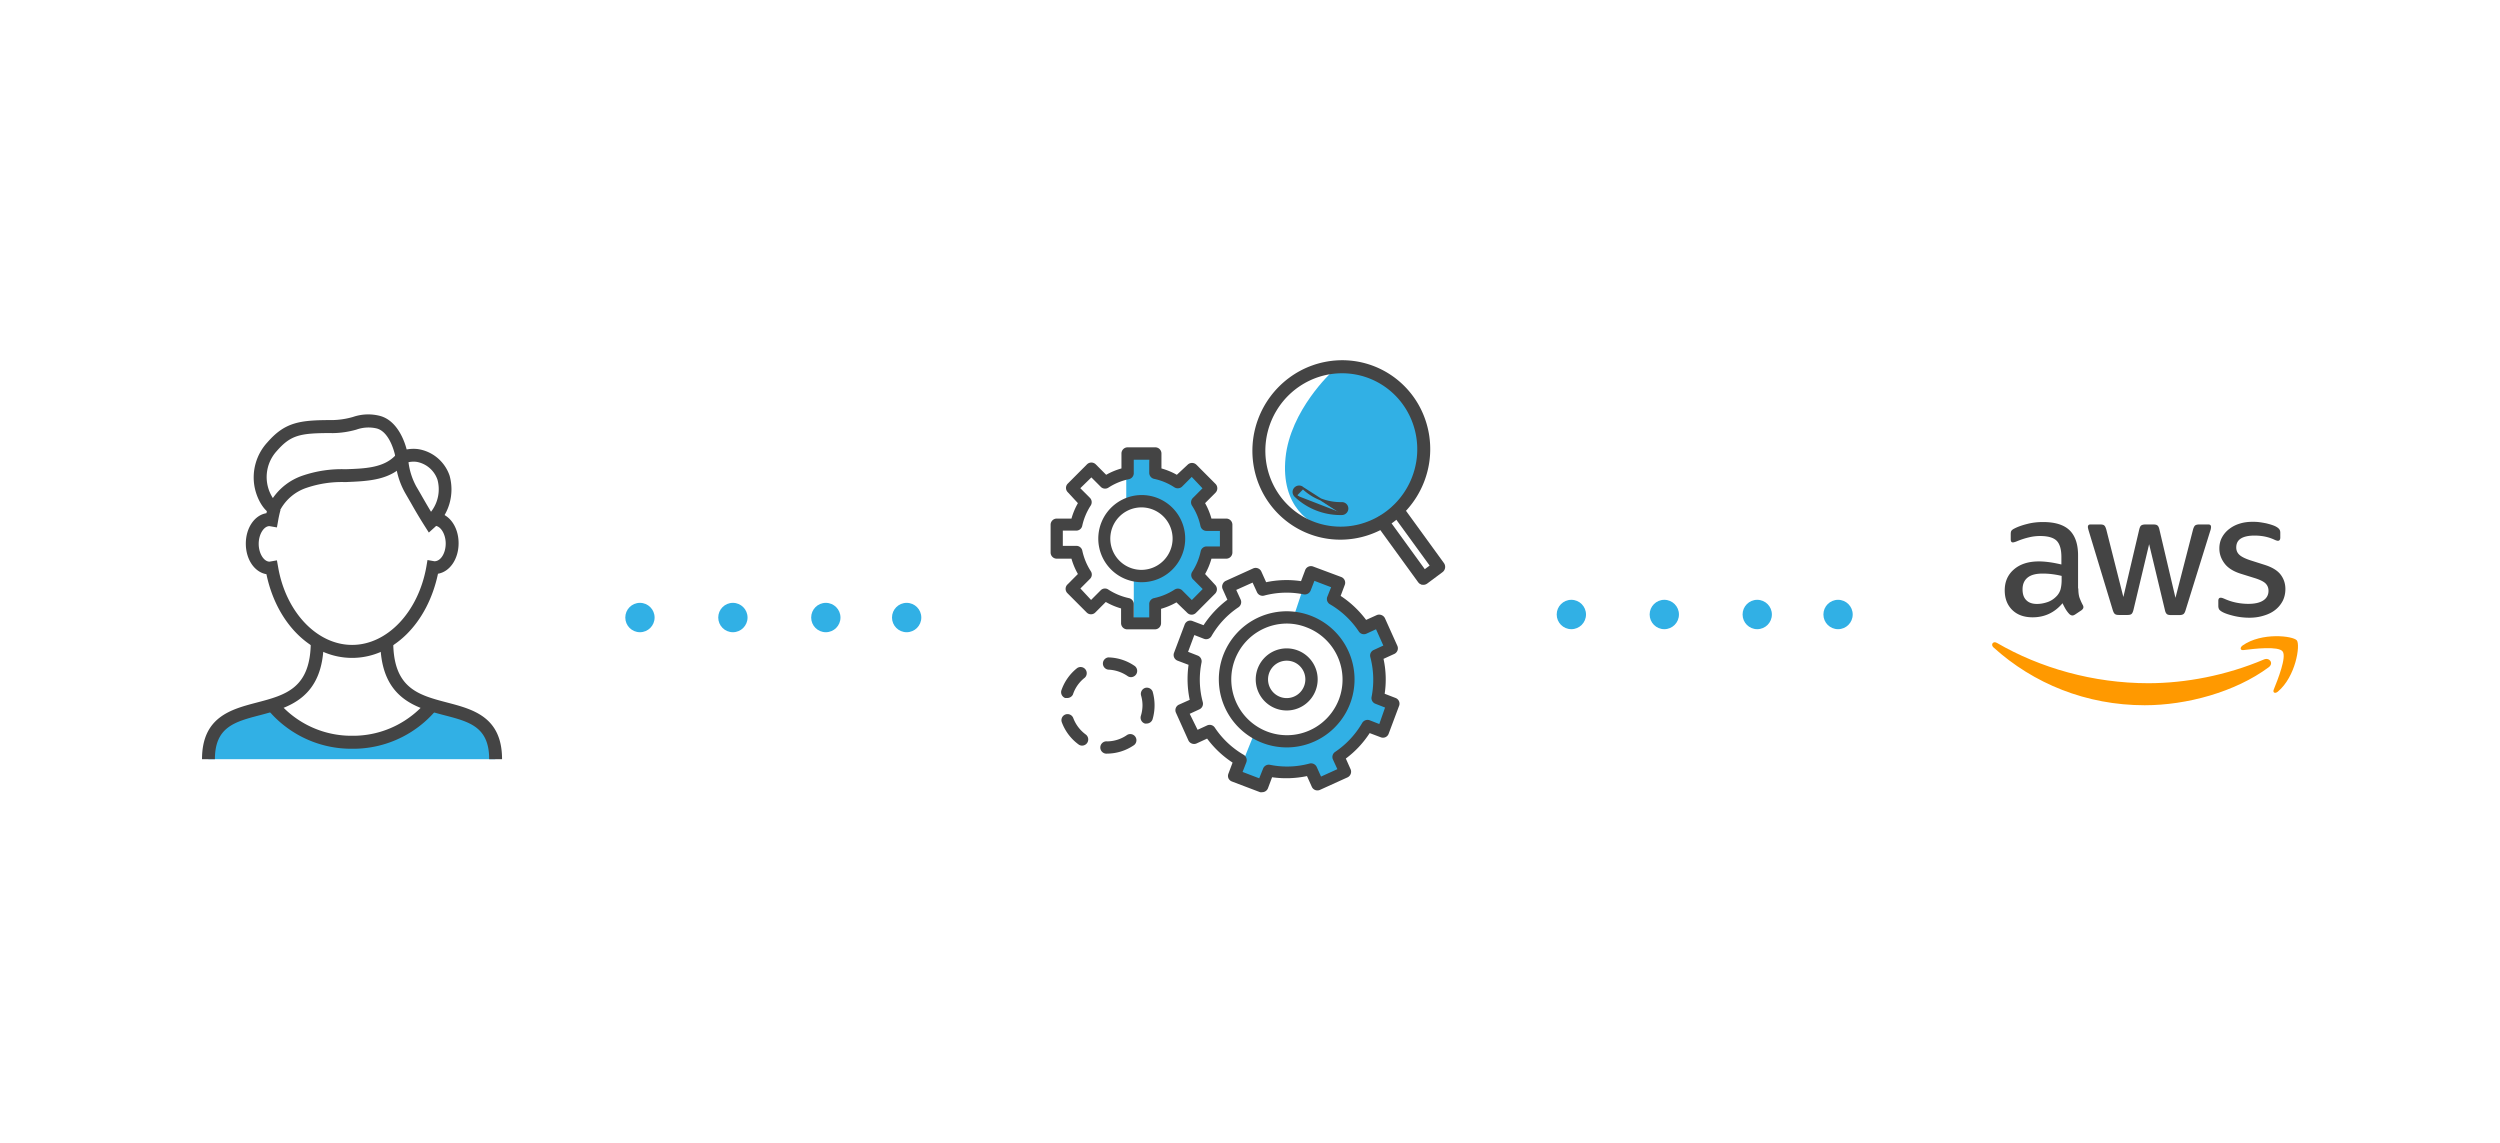 <svg width="792" height="362" fill="none" xmlns="http://www.w3.org/2000/svg"><path d="M67.07 234.08 66 240.517h90.91l-1.07-6.437-4.278-5.364-5.348-2.683-9.625-2.145-5.883 5.9-11.764 4.292-12.3 1.072-15.508-6.436-5.348-4.828-11.765 3.218-6.951 6.974Z" fill="#31B0E5"/><path d="M111.538 208.421c-12.853 0-23.87-10.822-27.135-26.52-3.733-.617-6.528-4.649-6.528-9.669 0-5.02 2.795-9.053 6.528-9.65.164-.699.327-1.399.51-2.057l3.938 1.07a36.55 36.55 0 0 0-.755 3.436l-.367 2.057-2.367-.411c-1.795 0-3.407 2.613-3.407 5.616 0 3.004 1.612 5.638 3.448 5.638l2.326-.412.367 2.058c2.428 14.299 12.302 24.73 23.442 24.73 11.139 0 21.013-10.431 23.543-24.833l.347-2.058 2.203.391c2.04 0 3.57-2.633 3.57-5.616 0-2.984-1.611-5.617-3.447-5.617h-.327l-.347-2.058-.224-2.057c.295-.066.596-.1.898-.103 4.223 0 7.528 4.28 7.528 9.732 0 5.02-2.795 9.052-6.529 9.669-3.346 15.842-14.362 26.664-27.215 26.664Z" fill="#444"/><path d="M68.08 240.516H64c0-13.394 9.201-15.801 17.32-17.94 9.202-2.408 17.138-4.506 17.138-19.361h4.081c0 18.044-11.2 20.986-20.178 23.352-7.977 2.078-14.28 3.744-14.28 13.949ZM159.051 240.516h-4.08c0-10.287-6.284-11.871-14.281-13.949-8.997-2.366-20.198-5.308-20.198-23.352h4.081c0 14.855 7.936 16.953 17.137 19.361 8.14 2.139 17.341 4.546 17.341 17.94ZM87.586 163.755l-1.734-.885c-2.305-1.173-4.448-4.711-5.202-8.6-.47-2.517-.345-5.11.364-7.569a16.35 16.35 0 0 1 3.716-6.586c5.57-6.378 10.2-7.036 20.402-7.036a.274.274 0 0 1 .183 0 24.994 24.994 0 0 0 6.508-.988 14.836 14.836 0 0 1 8.569-.329c5.876 1.564 8.405 9.156 8.895 12.921l.122.884-.571.679c-4.835 6.008-12.241 6.172-19.402 6.481a34.583 34.583 0 0 0-12.24 1.79 14.678 14.678 0 0 0-5.127 2.91 14.817 14.817 0 0 0-3.585 4.702l-.898 1.626Zm17.382-26.561c-9.813 0-12.812.576-17.239 5.637a12.238 12.238 0 0 0-1.285 14.957 18.786 18.786 0 0 1 9.323-7.077 38.184 38.184 0 0 1 13.649-2.058c6.12-.205 12.037-.411 15.77-4.3-.571-2.613-2.305-7.633-5.773-8.6a11.278 11.278 0 0 0-6.508.35 28.76 28.76 0 0 1-7.651 1.111l-.286-.02Z" fill="#444"/><path d="m135.857 168.713-1.306-2.057a153.208 153.208 0 0 1-4.264-7.14l-1.857-3.209a24.515 24.515 0 0 1-3.223-11.357v-1.337l1.265-.515a11.77 11.77 0 0 1 5.957-.823 12.521 12.521 0 0 1 6.159 2.792 12.67 12.67 0 0 1 3.838 5.603 16.24 16.24 0 0 1-.053 8.93 16.127 16.127 0 0 1-4.762 7.529l-1.754 1.584Zm-6.447-22.282a21.6 21.6 0 0 0 2.509 7.757 173.818 173.818 0 0 1 1.897 3.271c.817 1.42 1.653 2.88 2.734 4.67a11.595 11.595 0 0 0 2.04-10.163 8.614 8.614 0 0 0-2.558-3.746 8.507 8.507 0 0 0-4.092-1.912c-.845-.1-1.7-.059-2.53.123ZM111.534 237.205a34.283 34.283 0 0 1-21.013-6.975 33.138 33.138 0 0 1-5.794-5.575l3.121-2.634a30.26 30.26 0 0 0 5.1 4.897 30.433 30.433 0 0 0 18.627 6.172 30.272 30.272 0 0 0 18.606-6.172 28.807 28.807 0 0 0 5.101-4.897l3.141 2.634a33.859 33.859 0 0 1-5.794 5.575 34.285 34.285 0 0 1-21.095 6.975ZM658.413 186.415c0 1.197.129 2.162.354 2.874.26.712.58 1.485 1.031 2.327.164.26.225.52.225.745 0 .322-.191.644-.614.972l-2.034 1.355c-.293.192-.579.294-.839.294-.32 0-.641-.164-.969-.451a9.865 9.865 0 0 1-1.16-1.52 25.224 25.224 0 0 1-.996-1.909c-2.511 2.977-5.67 4.462-9.477 4.462-2.709 0-4.865-.773-6.448-2.327-1.576-1.553-2.388-3.62-2.388-6.206 0-2.744.969-4.975 2.934-6.658 1.965-1.684 4.578-2.518 7.894-2.518 1.099 0 2.224.095 3.419.26 1.194.164 2.415.417 3.705.711v-2.361c0-2.456-.519-4.167-1.515-5.173-1.03-.999-2.77-1.485-5.254-1.485-1.126 0-2.286.13-3.48.418a24.229 24.229 0 0 0-3.48 1.101c-.518.226-.9.356-1.126.418-.225.061-.389.096-.518.096-.451 0-.676-.322-.676-.999v-1.581c0-.52.062-.903.226-1.129.163-.226.45-.452.9-.678 1.126-.581 2.484-1.067 4.06-1.457 1.576-.418 3.255-.616 5.029-.616 3.834 0 6.639.876 8.44 2.621 1.774 1.745 2.675 4.393 2.675 7.951v10.47h.082v-.007Zm-13.087 4.913c1.064 0 2.156-.191 3.316-.582 1.16-.39 2.19-1.101 3.063-2.066.519-.616.901-1.293 1.099-2.067.191-.773.321-1.71.321-2.812v-1.355a26.902 26.902 0 0 0-2.968-.547 24.115 24.115 0 0 0-3.03-.192c-2.156 0-3.739.417-4.804 1.293-1.064.876-1.576 2.101-1.576 3.716 0 1.519.389 2.648 1.194 3.428.778.801 1.904 1.184 3.385 1.184Zm25.88 3.49c-.58 0-.969-.096-1.221-.322-.259-.191-.485-.643-.676-1.259l-7.573-24.983c-.192-.643-.294-1.068-.294-1.293 0-.52.259-.808.771-.808h3.159c.614 0 1.031.096 1.256.322.259.191.45.643.641 1.259l5.411 21.398 5.029-21.398c.164-.643.355-1.068.614-1.259.259-.192.709-.322 1.289-.322h2.58c.614 0 1.03.096 1.289.322.259.191.485.643.614 1.259l5.09 21.658 5.575-21.658c.191-.643.416-1.068.641-1.259.26-.192.676-.322 1.256-.322h2.995c.519 0 .805.26.805.808 0 .164-.034.321-.061.52-.027.198-.095.451-.225.807l-7.765 24.983c-.191.644-.416 1.068-.675 1.26-.26.191-.676.321-1.222.321h-2.77c-.614 0-1.03-.096-1.29-.321-.259-.226-.484-.644-.614-1.294l-4.994-20.843-4.961 20.816c-.164.643-.355 1.067-.614 1.293-.259.226-.71.322-1.29.322h-2.77v-.007Zm41.41.876c-1.678 0-3.35-.192-4.96-.582-1.61-.39-2.866-.807-3.705-1.293-.519-.294-.873-.616-.996-.903a2.285 2.285 0 0 1-.191-.904v-1.649c0-.677.259-.999.743-.999.191 0 .389.034.58.096.191.062.485.192.806.322a17.09 17.09 0 0 0 3.548 1.129c1.289.26 2.545.39 3.834.39 2.034 0 3.61-.356 4.708-1.068 1.099-.711 1.679-1.745 1.679-3.072 0-.903-.294-1.649-.874-2.265-.58-.616-1.678-1.163-3.254-1.684l-4.674-1.457c-2.354-.746-4.094-1.841-5.159-3.298-1.064-1.424-1.61-3.004-1.61-4.688 0-1.355.294-2.552.874-3.585a8.292 8.292 0 0 1 2.319-2.649c.969-.745 2.061-1.293 3.351-1.683 1.289-.39 2.64-.547 4.06-.547.709 0 1.453.034 2.156.13.743.096 1.419.226 2.094.356.642.164 1.256.321 1.836.52.58.191 1.03.39 1.351.581.45.26.771.52.969.808.191.26.293.616.293 1.067v1.519c0 .678-.259 1.034-.744 1.034-.259 0-.675-.13-1.221-.39-1.835-.842-3.903-1.26-6.189-1.26-1.835 0-3.288.295-4.285.904-.996.609-1.514 1.553-1.514 2.874 0 .903.32 1.683.969 2.292.641.616 1.835 1.225 3.548 1.779l4.578 1.458c2.32.746 3.998 1.779 4.995 3.1.996 1.327 1.48 2.846 1.48 4.523 0 1.389-.293 2.648-.839 3.75-.58 1.101-1.351 2.066-2.354 2.846-.996.808-2.19 1.389-3.575 1.807-1.467.465-2.982.691-4.627.691Z" fill="#444"/><path fill-rule="evenodd" clip-rule="evenodd" d="M718.707 211.398c-10.603 7.856-26.01 12.023-39.254 12.023-18.566 0-35.29-6.884-47.92-18.325-.996-.903-.095-2.135 1.099-1.423 13.667 7.951 30.52 12.768 47.953 12.768 11.764 0 24.687-2.456 36.58-7.499 1.767-.808 3.282 1.17 1.542 2.456Z" fill="#F90"/><path fill-rule="evenodd" clip-rule="evenodd" d="M723.123 206.362c-1.351-1.745-8.958-.842-12.404-.418-1.031.13-1.194-.773-.259-1.457 6.059-4.263 16.014-3.038 17.174-1.615 1.16 1.457-.321 11.441-5.998 16.224-.873.746-1.706.356-1.324-.615 1.297-3.203 4.162-10.408 2.811-12.119Z" fill="#F90"/><ellipse cx="202.734" cy="195.635" rx="4.641" ry="4.654" fill="#31B0E5"/><ellipse cx="232.18" cy="195.635" rx="4.641" ry="4.654" fill="#31B0E5"/><ellipse cx="261.621" cy="195.635" rx="4.641" ry="4.654" fill="#31B0E5"/><ellipse cx="287.227" cy="195.635" rx="4.641" ry="4.654" fill="#31B0E5"/><ellipse cx="497.805" cy="194.673" rx="4.641" ry="4.654" fill="#31B0E5"/><ellipse cx="527.25" cy="194.673" rx="4.641" ry="4.654" fill="#31B0E5"/><ellipse cx="556.691" cy="194.673" rx="4.641" ry="4.654" fill="#31B0E5"/><ellipse cx="582.297" cy="194.673" rx="4.641" ry="4.654" fill="#31B0E5"/><path d="m413.001 185.846 1.761-4.814 9.121 3.37-1.601 5.135 8.962 8.185h5.6l3.841 7.863-3.841 2.247v12.196l3.841 3.531-2.561 7.863-5.6-1.283-8.641 9.307 1.44 4.654-7.681 3.852-2.88-3.852-11.611.719-3.111 4.417-8.321-2.889 5.76-14.29c3.925-.851 8.163 4.274 12.962 2.414 11.77-4.56 22.901-18.836 11.841-31.14-2.571-2.861-7.799-4.507-12.481-7.856l3.2-9.629ZM356.797 148.164l-.143-3.928 7.429-.244.349 4.11 8.704 3.222 3.964-1.619 4.987 4.474-2.07 2.706 3.518 8.663 3.737 1.397.456 6.325-4.335.708-3.431 9.109 2.362 2.889-4.326 4.957-3.15-1.903-8.585 4.145-.354 3.76-6.724.354v-14.652c2.533-1.74 5.348 1.264 8.209-1.445 7.015-6.642 9.893-15.161-1.485-20.702-2.646-1.288-4.831-.098-9.112-1.123v-11.203Z" fill="#31B0E5"/><path d="M415.213 195.041a21.44 21.44 0 0 0-12.451-.828 21.485 21.485 0 0 0-10.812 6.246 21.59 21.59 0 0 0-5.533 11.217 21.62 21.62 0 0 0 1.61 12.409 21.548 21.548 0 0 0 8.211 9.423 21.46 21.46 0 0 0 12.047 3.263 21.464 21.464 0 0 0 11.825-3.996 21.552 21.552 0 0 0 7.62-9.91 21.645 21.645 0 0 0-.516-16.51 21.553 21.553 0 0 0-12.001-11.314Zm8.985 26.45a17.683 17.683 0 0 1-5.611 7.655 17.6 17.6 0 0 1-18.117 2.211 17.648 17.648 0 0 1-7.278-6.083 17.72 17.72 0 0 1-1.096-18.27 17.67 17.67 0 0 1 6.498-6.915 17.593 17.593 0 0 1 9.127-2.544c2.084.012 4.148.405 6.091 1.161a17.621 17.621 0 0 1 5.872 3.624 17.68 17.68 0 0 1 4.038 5.606 17.731 17.731 0 0 1 .476 13.555Z" fill="#444"/><path d="M411.074 206.038a9.778 9.778 0 0 0-10.61 2.484 9.846 9.846 0 0 0-2.517 5.12 9.87 9.87 0 0 0 .743 5.66 9.823 9.823 0 0 0 3.753 4.292 9.779 9.779 0 0 0 10.889-.354 9.826 9.826 0 0 0 3.467-4.527 9.823 9.823 0 0 0-2.466-10.655 9.78 9.78 0 0 0-3.259-2.02Zm2.071 11.301a5.905 5.905 0 0 1-4.818 3.775 5.912 5.912 0 0 1-5.572-2.524 5.938 5.938 0 0 1 1.819-8.435 5.9 5.9 0 0 1 3.058-.849 6.092 6.092 0 0 1 2.071.366c.73.275 1.398.691 1.966 1.226a5.943 5.943 0 0 1 1.864 4.152 5.961 5.961 0 0 1-.388 2.289Z" fill="#444"/><path d="m442.136 221.125-3.472-1.344c.55-3.677.426-7.424-.366-11.057l3.411-1.557a1.955 1.955 0 0 0 .975-2.566l-3.929-8.735a1.981 1.981 0 0 0-1.096-1.008 1.938 1.938 0 0 0-1.493 0l-3.38 1.527a31.905 31.905 0 0 0-8.071-7.605l1.31-3.482a1.933 1.933 0 0 0-1.127-2.505l-8.924-3.329a1.944 1.944 0 0 0-2.497 1.161l-1.31 3.482a31.287 31.287 0 0 0-11.055.335l-1.523-3.39a1.98 1.98 0 0 0-2.589-.977l-8.679 3.94a1.984 1.984 0 0 0-1.006 1.099 1.883 1.883 0 0 0 0 1.467l1.523 3.42a32.196 32.196 0 0 0-7.553 8.064l-3.472-1.314a1.947 1.947 0 0 0-1.492 0 2.016 2.016 0 0 0-1.005 1.069l-3.381 8.98a1.955 1.955 0 0 0-.13.749 1.935 1.935 0 0 0 1.257 1.756l3.472 1.313a32.318 32.318 0 0 0 .366 11.087l-3.411 1.527a1.926 1.926 0 0 0-.944 2.566l3.928 8.735c.209.464.592.827 1.066 1.008a1.933 1.933 0 0 0 1.493 0l3.38-1.557a31.398 31.398 0 0 0 8.071 7.605l-1.31 3.482a1.956 1.956 0 0 0 0 1.496 1.98 1.98 0 0 0 1.097 1.008l8.923 3.391c.231.046.469.046.701 0a1.953 1.953 0 0 0 1.797-1.253l1.309-3.482c3.679.52 7.419.396 11.055-.366l1.523 3.39a1.965 1.965 0 0 0 1.092 1.029 1.938 1.938 0 0 0 1.497-.051l8.68-3.941a1.98 1.98 0 0 0 1.035-1.069 1.957 1.957 0 0 0 0-1.496l-1.522-3.421a31.185 31.185 0 0 0 7.553-8.063l3.471 1.313a1.956 1.956 0 0 0 1.493 0 1.896 1.896 0 0 0 1.035-1.069l3.35-8.949a1.923 1.923 0 0 0-1.126-2.413Zm-5.178 8.247-3.045-1.192a1.977 1.977 0 0 0-2.376.856 27.952 27.952 0 0 1-8.558 9.163 1.927 1.927 0 0 0-.701 2.412l1.401 3.055-5.177 2.352-1.371-3.055a1.98 1.98 0 0 0-2.284-1.069 27.12 27.12 0 0 1-12.517.397 1.95 1.95 0 0 0-2.193 1.222l-1.218 3.054-5.269-2.016 1.188-3.054a1.959 1.959 0 0 0-.853-2.382 27.719 27.719 0 0 1-9.136-8.613 1.947 1.947 0 0 0-2.406-.703l-3.046 1.405-2.497-5.07 3.045-1.405a1.95 1.95 0 0 0 .97-.942c.201-.42.246-.899.127-1.349a27.315 27.315 0 0 1-.396-12.553 1.96 1.96 0 0 0-1.219-2.199l-3.045-1.191 1.98-5.315 3.045 1.191c.429.166.903.174 1.338.023a1.955 1.955 0 0 0 1.038-.847 27.435 27.435 0 0 1 8.558-9.163 1.986 1.986 0 0 0 .7-2.444l-1.401-3.054 5.178-2.321 1.401 3.054a1.95 1.95 0 0 0 2.253 1.069 27.509 27.509 0 0 1 12.518-.397 1.978 1.978 0 0 0 2.223-1.222l1.188-3.054 5.299 2.016-1.218 3.054a1.925 1.925 0 0 0 .852 2.352 27.712 27.712 0 0 1 9.137 8.613 1.92 1.92 0 0 0 2.406.703l3.046-1.405 2.314 5.161-3.045 1.405a1.924 1.924 0 0 0-1.066 2.291 28.218 28.218 0 0 1 .396 12.553 1.926 1.926 0 0 0 1.218 2.199l3.045 1.192-1.827 5.223ZM361.612 156.832a13.737 13.737 0 0 0-7.623 2.371 13.8 13.8 0 0 0-5.03 6.215 13.845 13.845 0 0 0-.746 7.969 13.823 13.823 0 0 0 3.789 7.045 13.749 13.749 0 0 0 7.049 3.752 13.72 13.72 0 0 0 7.941-.801 13.777 13.777 0 0 0 6.164-5.085 13.837 13.837 0 0 0-1.751-17.455 13.755 13.755 0 0 0-9.793-4.011Zm0 23.702a9.85 9.85 0 0 1-5.482-1.668 9.88 9.88 0 0 1-3.634-4.441 9.92 9.92 0 0 1 2.139-10.785 9.859 9.859 0 0 1 5.052-2.708 9.84 9.84 0 0 1 5.701.563 9.876 9.876 0 0 1 4.429 3.645 9.916 9.916 0 0 1 1.663 5.498 9.943 9.943 0 0 1-2.899 6.988 9.885 9.885 0 0 1-6.969 2.908ZM337.434 221.125h.609a1.988 1.988 0 0 0 1.858-1.099 11.149 11.149 0 0 1 3.776-5.346 1.957 1.957 0 0 0-1.028-3.342 1.947 1.947 0 0 0-1.378.288 15.265 15.265 0 0 0-5.055 7.178 1.986 1.986 0 0 0 1.218 2.321ZM340.021 227.507a1.944 1.944 0 0 0-3.144-.763 1.932 1.932 0 0 0-.481 2.107 15.27 15.27 0 0 0 5.3 6.995c.334.248.741.377 1.157.366a1.953 1.953 0 0 0 1.809-2.542 1.952 1.952 0 0 0-.682-.97 11.508 11.508 0 0 1-3.959-5.193ZM351.104 208.266a1.944 1.944 0 0 0-1.218.646 1.959 1.959 0 0 0 0 2.586c.314.358.747.587 1.218.647 2.18.083 4.291.782 6.092 2.016a1.88 1.88 0 0 0 1.096.366 2.018 2.018 0 0 0 1.614-.855 1.966 1.966 0 0 0 .31-1.539 1.958 1.958 0 0 0-.919-1.271 15.2 15.2 0 0 0-8.193-2.596ZM362.828 217.917a1.98 1.98 0 0 0-1.157.934 1.99 1.99 0 0 0-.183 1.479c.292.992.445 2.02.457 3.054a11.6 11.6 0 0 1-.518 3.391 1.955 1.955 0 0 0 1.279 2.443c.192.029.387.029.579 0a1.987 1.987 0 0 0 1.858-1.374 15.85 15.85 0 0 0 0-8.797 1.982 1.982 0 0 0-2.315-1.13ZM356.862 232.976a11.223 11.223 0 0 1-6.092 1.893 1.95 1.95 0 0 0-2.192 1.94 1.957 1.957 0 0 0 1.375 1.868c.265.082.543.106.817.071a15.195 15.195 0 0 0 8.254-2.535 1.948 1.948 0 0 0 .968-2.051 1.957 1.957 0 0 0-1.618-1.587 1.936 1.936 0 0 0-1.512.401Z" fill="#444"/><path d="M376.14 194.155a1.909 1.909 0 0 0 1.37.578 1.92 1.92 0 0 0 1.371-.578l6.091-6.108a1.99 1.99 0 0 0 0-2.749l-3.198-3.452a21.767 21.767 0 0 0 2.01-4.856h4.69c.517 0 1.013-.206 1.379-.573.365-.366.571-.863.571-1.382v-8.796a1.95 1.95 0 0 0-1.95-1.955h-4.69a21.976 21.976 0 0 0-2.01-4.887l3.32-3.329a1.992 1.992 0 0 0 0-2.749l-6.091-6.109a1.98 1.98 0 0 0-2.741 0l-3.442 3.207a21.868 21.868 0 0 0-4.873-2.016v-4.734c0-.518-.205-1.015-.571-1.382a1.942 1.942 0 0 0-1.378-.572h-8.802a1.956 1.956 0 0 0-1.918 1.954v4.734a21.687 21.687 0 0 0-4.843 2.016l-3.319-3.329a1.977 1.977 0 0 0-2.741 0l-6.091 6.109a1.925 1.925 0 0 0 0 2.749l3.197 3.451a22.127 22.127 0 0 0-2.04 4.887h-4.66c-.517 0-1.013.206-1.378.572a1.957 1.957 0 0 0-.571 1.383v8.796a1.953 1.953 0 0 0 1.949 1.955h4.66a21.87 21.87 0 0 0 2.04 4.856l-3.319 3.329a1.924 1.924 0 0 0-.426 2.12c.099.236.243.45.426.629l6.091 6.109a1.92 1.92 0 0 0 2.114.427 1.92 1.92 0 0 0 .627-.427l3.32-3.329a21.716 21.716 0 0 0 4.842 2.046v4.673c0 .519.205 1.016.571 1.383.365.366.861.572 1.378.572h8.771a1.95 1.95 0 0 0 1.949-1.955v-4.551a21.924 21.924 0 0 0 4.873-2.046l3.442 3.329Zm-10.538-4.673a1.927 1.927 0 0 0-1.523 1.894v4.215h-4.903v-4.276a1.931 1.931 0 0 0-.456-1.19 1.916 1.916 0 0 0-1.097-.643 19.624 19.624 0 0 1-6.518-2.718 1.881 1.881 0 0 0-2.406.244l-3.045 3.054-3.381-3.634 3.046-3.055a1.89 1.89 0 0 0 .557-1.162 1.889 1.889 0 0 0-.314-1.25 19.762 19.762 0 0 1-2.68-6.476 1.92 1.92 0 0 0-1.888-1.557H336.7v-4.826h4.264a1.924 1.924 0 0 0 1.888-1.527 19.438 19.438 0 0 1 2.68-6.414 1.963 1.963 0 0 0-.244-2.444l-3.045-3.054 3.502-3.421 3.046 3.054a1.916 1.916 0 0 0 2.314.214 18.977 18.977 0 0 1 6.457-2.688 1.95 1.95 0 0 0 1.614-2.046v-4.123h4.903v4.123c-.003.447.146.882.423 1.232s.665.594 1.1.692a18.72 18.72 0 0 1 6.457 2.688 1.977 1.977 0 0 0 2.436-.244l3.046-3.055 3.411 3.604-3.046 3.055a1.96 1.96 0 0 0-.274 2.443 18.85 18.85 0 0 1 2.68 6.475 1.954 1.954 0 0 0 1.919 1.527h4.233v4.918h-4.172a1.914 1.914 0 0 0-1.242.428 1.927 1.927 0 0 0-.677 1.13 19.081 19.081 0 0 1-2.68 6.475 1.9 1.9 0 0 0 .274 2.413l3.046 3.054-3.442 3.482-3.045-3.054a1.944 1.944 0 0 0-2.437-.245 19.321 19.321 0 0 1-6.487 2.688Z" fill="#444"/><path d="M421.955 117.803c18.731-2.568 28.422 12.013 28.972 20.165l-1.5 15.774-7.804 10.458s-12.466 4.501-19.668 3.535c-7.203-.965-16.209-7.562-14.707-22.687 1.502-15.125 14.707-27.245 14.707-27.245Z" fill="#31B0E5"/><path d="M420.587 170.352h.001c7.295 1.077 14.744-.814 20.713-5.257a28.545 28.545 0 0 0 11.136-18.443 28.232 28.232 0 0 0-2.224-16.138 27.616 27.616 0 0 0-10.747-12.084 27.457 27.457 0 0 0-15.648-3.955 27.943 27.943 0 0 0-15.274 5.509 28.473 28.473 0 0 0-9.75 13.112 28.395 28.395 0 0 0-.942 16.297 27.802 27.802 0 0 0 8.183 13.991 27.442 27.442 0 0 0 14.552 6.968Zm-5.878-50.051a24.27 24.27 0 0 1 14.02-2.107 24.068 24.068 0 0 1 15.908 9.68c3.803 5.239 5.377 11.809 4.377 18.267a24.995 24.995 0 0 1-6.173 12.925 24.65 24.65 0 0 1-12.209 7.355 24.134 24.134 0 0 1-14.131-.691 24.068 24.068 0 0 1-11.291-8.504 24.542 24.542 0 0 1-4.647-13.453 24.975 24.975 0 0 1 3.568-13.868 24.82 24.82 0 0 1 10.578-9.604Z" fill="#444" stroke="#444" stroke-width=".641"/><path d="M450.657 184.931c.225.035.455.025.676-.03.222-.055.432-.154.617-.29l.001-.001 4.84-3.602a1.754 1.754 0 0 0 .695-1.149 1.744 1.744 0 0 0-.313-1.3h-.001l-12.923-17.802a1.72 1.72 0 0 0-2.431-.364c-.372.277-.62.69-.692 1.149-.071.458.04.925.311 1.298l11.918 16.401-2.05 1.525-11.897-16.406a1.723 1.723 0 0 0-2.431-.364 1.77 1.77 0 0 0-.692 1.149c-.072.458.04.925.311 1.298l12.924 17.803v.001a1.718 1.718 0 0 0 1.137.684Zm0 0h-.002l.051-.317-.047.317h-.002ZM412.762 154.615a17.275 17.275 0 0 0 12.317 4.773c.461-.008.906.165 1.236.483.33.318.518.754.522 1.213a1.757 1.757 0 0 1-1.722 1.761m-12.353-8.23 12.349 7.91m-12.349-7.91a1.723 1.723 0 0 0-1.238-.478 1.77 1.77 0 0 0-1.224.533 1.744 1.744 0 0 0-.493 1.235 1.713 1.713 0 0 0 .527 1.212m2.428-2.502-2.205 2.27m14.558 5.96h-.001l-.003-.32m.004.32-.004-.32m.004.32a20.818 20.818 0 0 1-7.979-1.398 20.549 20.549 0 0 1-6.802-4.33m14.777 5.408a20.492 20.492 0 0 1-7.856-1.377 20.218 20.218 0 0 1-6.698-4.263m-.223.232.223-.232m-.223.232.223-.232" fill="#444" stroke="#444" stroke-width=".641"/></svg>